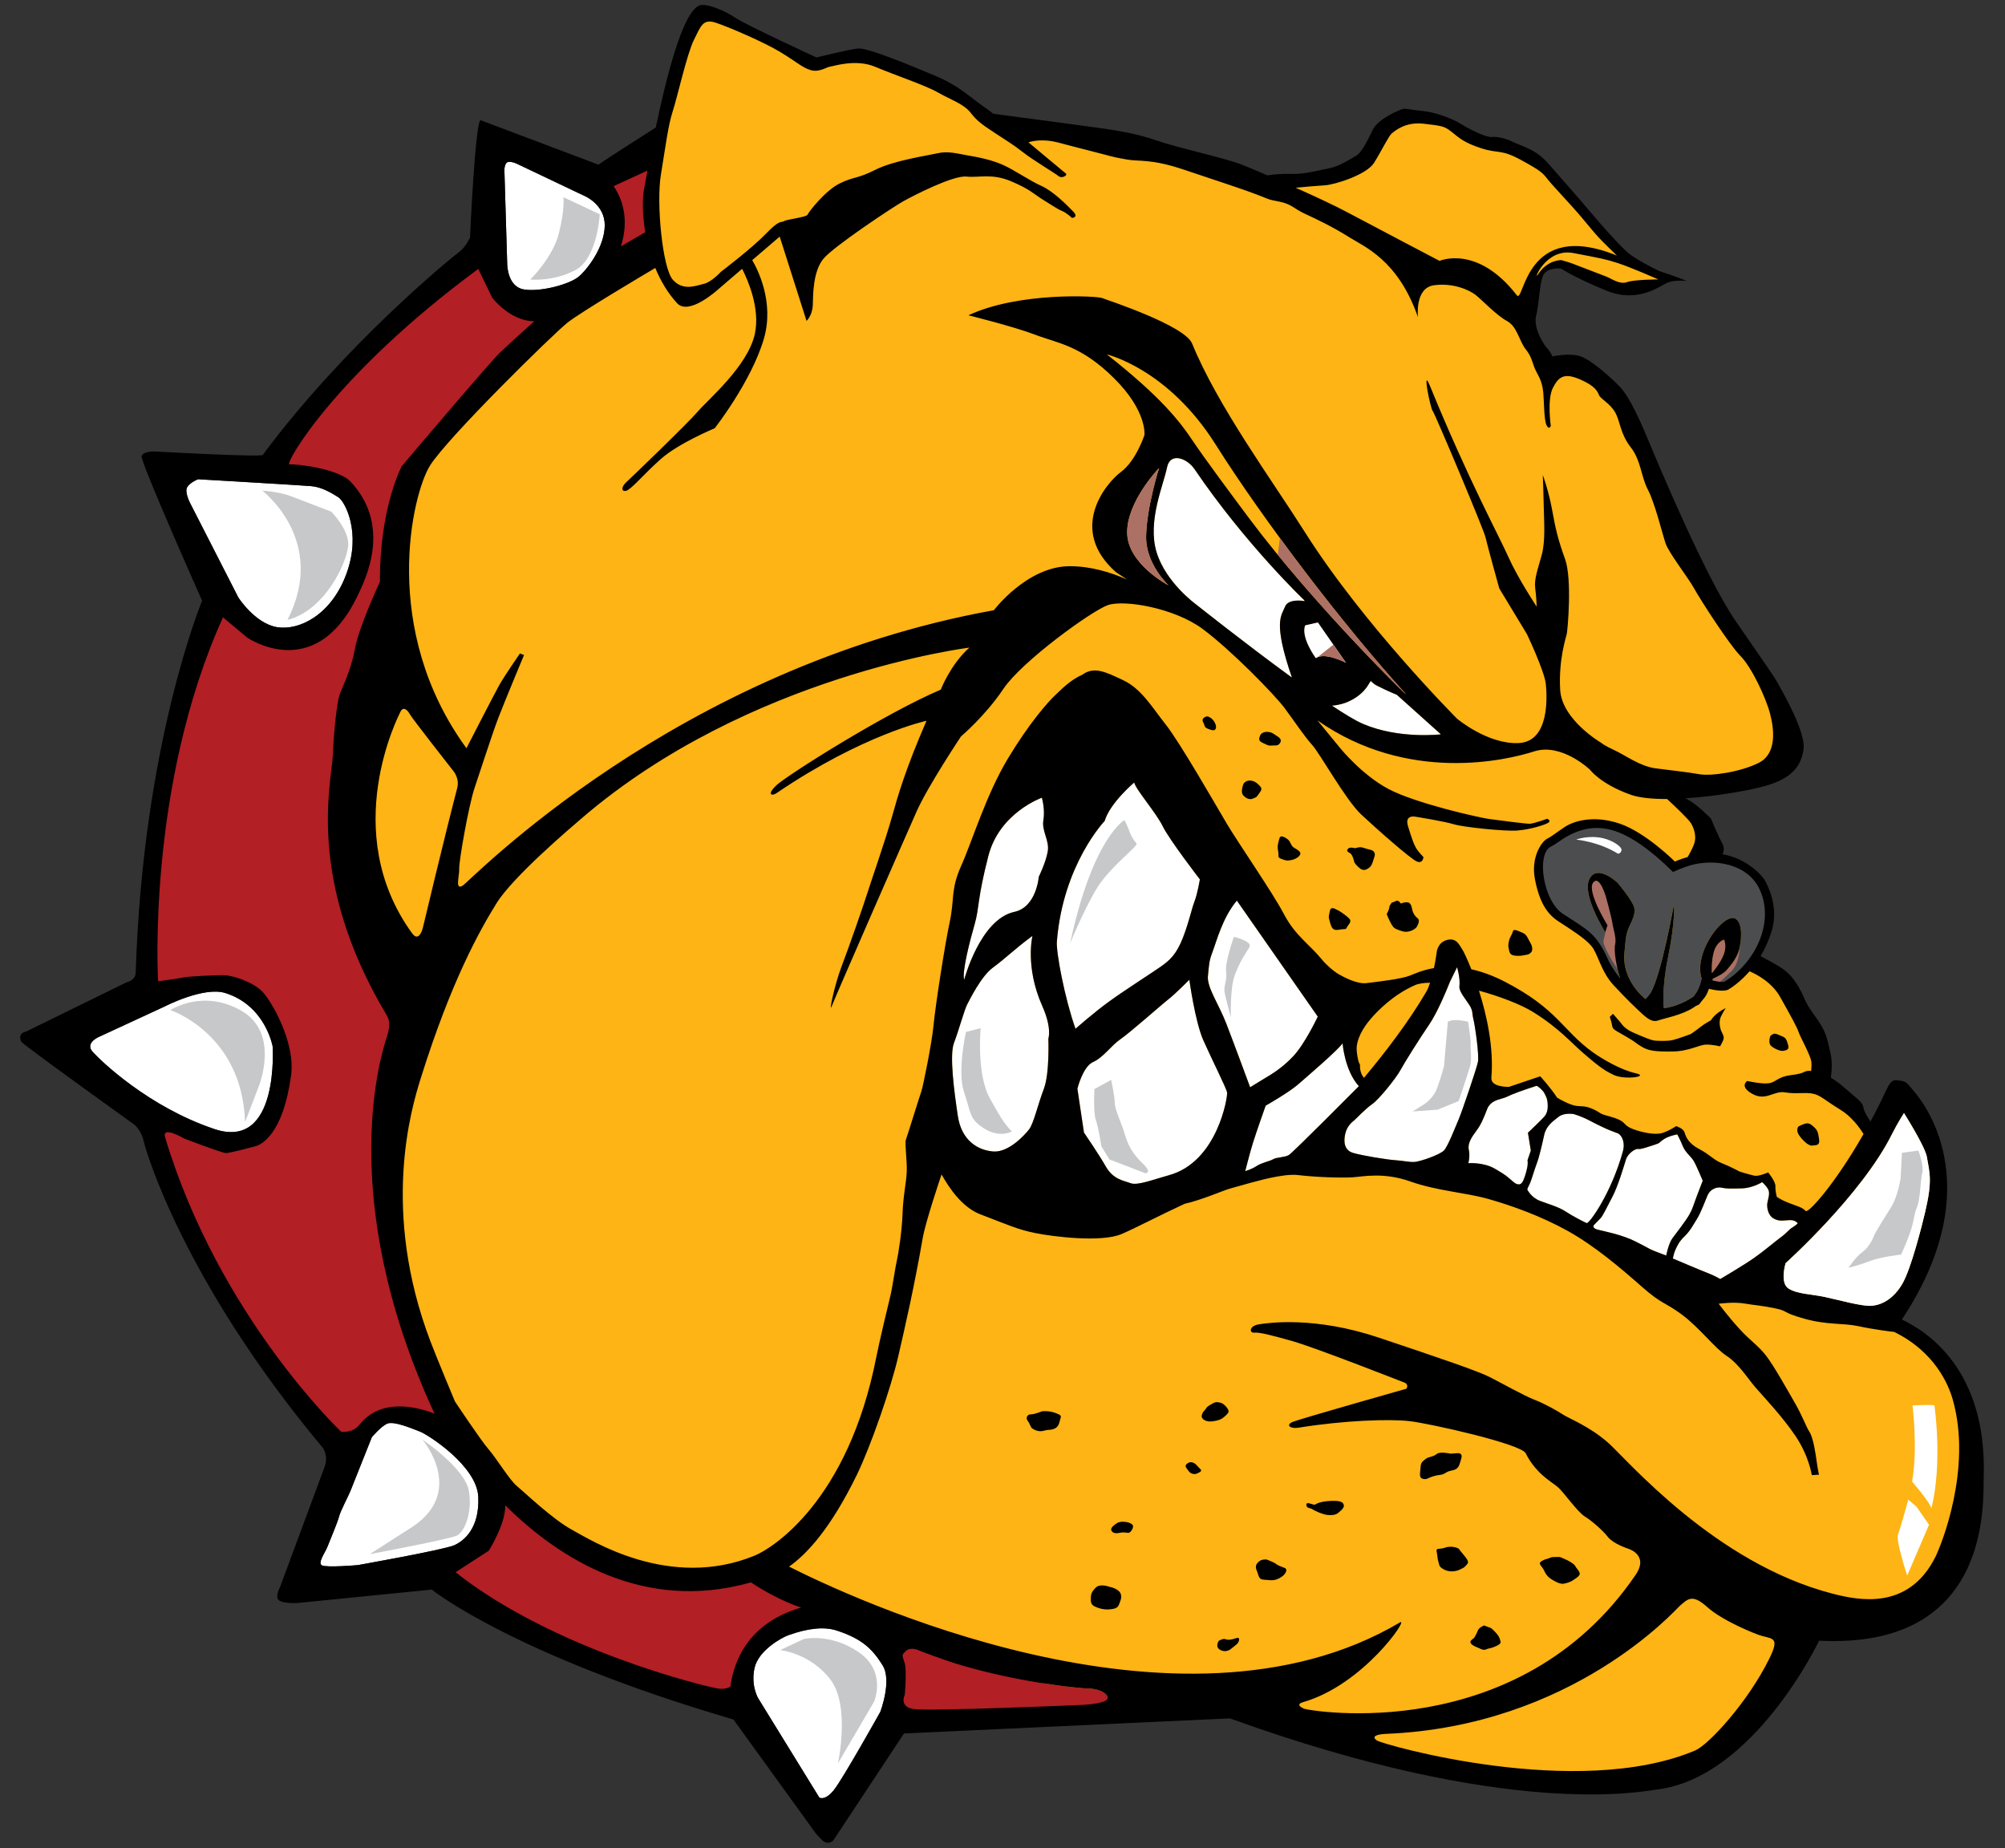 <?xml version="1.0" encoding="utf-8"?>
<!-- Generator: Adobe Illustrator 14.0.0, SVG Export Plug-In . SVG Version: 6.00 Build 43363)  -->
<!DOCTYPE svg PUBLIC "-//W3C//DTD SVG 1.1//EN" "http://www.w3.org/Graphics/SVG/1.1/DTD/svg11.dtd">
<svg version="1.1" xmlns="http://www.w3.org/2000/svg" xmlns:xlink="http://www.w3.org/1999/xlink" x="0px" y="0px" width="115px"
	 height="106px" viewBox="0 0 115 106" enable-background="new 0 0 115 106" xml:space="preserve">
<rect x="0" y="0" width="115" height="106" fill="#333333" stroke="none"/>
<g id="Background">
</g>
<g id="Guides">
</g>
<g id="Foreground">
	<g>
		<g>
			<path fill="#B21F24" d="M29.017,17.613c0.416,0.327,0.983,0.64,1.629,0.64h0.437c-0.768,0.693-1.56,1.373-2.297,2.099
				c-0.353,0.347-1.752,1.966-3.073,3.509c-1.24,1.449-2.4,2.82-2.531,2.974c-0.909,1.782-1.229,4.615-1.22,6.531
				c0,0.038-0.313,0.703-0.642,1.499c-0.33,0.802-0.684,1.754-0.802,2.403c-0.125,0.68-0.322,1.253-0.503,1.713
				c-0.176,0.444-0.338,0.777-0.4,0.996c-0.12,0.422-0.286,1.771-0.357,3.352c-0.035,0.788-0.425,2.552-0.229,5.086
				c0.336,4.359,1.473,5.71,3.362,9.846c0.177,0.387,0.093,0.842-0.034,1.229c-0.646,1.973-0.887,4.276-0.895,6.332
				c-0.015,3.695,0.709,8.841,3.541,15.024l0.274,0.54c-1.422-0.545-3.33-1.085-4.527,0.428c-0.298,0.377-0.797,0.528-1.257,0.456
				c0,0-1.802-1.7-3.953-4.654c-2.147-2.948-4.682-7.185-6.229-12.334c-0.168-0.559,0.322-0.567,0.683-0.442
				c0.224,0.078,0.439,0.185,0.644,0.303c0.342,0.131,2.158,0.821,2.331,0.818c0.371-0.005,1.229-0.278,1.628-0.382
				c0.255-0.066,1.482-0.577,1.934-3.94c0.242-1.806-1.08-4.104-1.602-4.649c-0.504-0.526-1.579-0.857-1.988-0.888
				c-0.427-0.032-2.23,0.073-2.403,0.122c-0.499,0.142-1.107,0.175-1.625,0.242c0,0-0.181-2.981,0.202-7
				c0.468-4.926,1.563-9.799,3.615-14.329l1.55,1.295c0.592,0.397,1.446,0.659,2.148,0.682c2.326,0.077,3.648-2.106,4.367-4.012
				c0.707-1.871,0.667-3.782-0.807-5.359c-0.644-0.689-3.047-0.985-3.359-0.938c-0.594,0.091,0.197-1.093,0.218-1.125
				c2.353-3.819,7.226-7.987,10.648-10.51l0.878,1.813C28.559,17.216,28.782,17.428,29.017,17.613z"/>
			<path fill="#B21F24" d="M52.676,94.458l0.081,0.033c0,0,1.352,0.537,2.507,0.874c3.362,0.979,6.622,1.295,7.227,1.31
				c0.332,0.008,1.316,0.234,1.194,0.769c-0.1,0.44-1.253,0.486-1.549,0.501c0,0-2.228,0.095-4.559,0.172
				c-2.315,0.077-4.778,0.138-5.22,0.062c-0.587-0.1-0.85-0.514-0.628-1.024c0.036-0.415,0.1-1.393-0.006-1.743l-0.083-0.263
				c-0.148-0.483,0.368-0.817,0.821-0.746C52.546,94.417,52.622,94.439,52.676,94.458z"/>
			<path fill="#B21F24" d="M41.148,97.004c-4.618-0.741-12.263-4.439-15.307-6.849l2.069-1.342c0.594-0.97,0.922-1.743,0.884-2.902
				c3.829,3.794,8.452,6.268,14.127,4.704l0.183-0.046c1.092,0.725,2.19,1.256,3.445,1.624c-2.551,0.748-4.141,1.968-4.501,4.635
				C41.752,97.009,41.501,97.06,41.148,97.004z"/>
			<path fill="#B21F24" d="M34.947,10.604l2.409-1.107l-0.262,1.469c-0.127,0.728-0.014,1.751,0.102,2.439l-1.872,1.089
				C35.786,13.028,35.881,11.987,34.947,10.604z"/>
			<path fill="#FDB414" d="M64.333,97.554l-0.808-0.163c0.035-0.247-0.467-0.536-1.038-0.549c-0.311-0.007-1.291-0.091-2.617-0.297
				c-3.692-0.94-8.32-2.362-13.853-4.509c-0.287-0.111-0.6-0.202-1.043-0.399c-0.657-0.292-1.272-0.671-1.87-1.068l-0.183,0.046
				c-10.697,2.947-17.553-8.974-17.915-9.764c-2.834-6.185-3.559-11.333-3.544-15.03c0.008-2.056,0.249-4.359,0.895-6.332
				c0.127-0.388,0.21-0.842,0.034-1.229c-1.889-4.136-3.025-5.487-3.362-9.846c-0.196-2.534,0.194-4.299,0.229-5.086
				c0.071-1.582,0.237-2.93,0.357-3.352c0.062-0.218,0.224-0.552,0.4-0.996c0.182-0.459,0.379-1.033,0.503-1.713
				c0.119-0.648,0.473-1.601,0.802-2.403c0.328-0.796,0.642-1.46,0.642-1.499c-0.009-1.916,0.311-4.749,1.22-6.531
				c0.13-0.154,1.291-1.525,2.531-2.974c1.32-1.543,2.72-3.162,3.073-3.509c0.698-0.687,6.111-5.518,6.408-5.782l2.001-1.165
				c-0.115-0.688-0.229-1.711-0.102-2.44C38.77,1.35,39.87,0.657,40.146,0.483c0.333-0.209,1.638,0.477,1.925,0.672
				c0.315,0.214,1.498,0.792,2.581,1.308c1.092,0.52,2.162,1.013,2.162,1.013s1.868-0.47,2.419-0.524
				c0.229-0.022,0.927,0.196,1.802,0.526c1.314,0.496,3.007,1.106,4.15,1.928c0.578,0.416,1.159,0.844,1.72,1.282
				c1.904,0.251,4.053,0.522,5.963,0.797c1.151,0.166,2.292,0.343,3.395,0.727c1.26,0.439,3.86,0.99,4.833,1.364
				c0.528,0.203,1.061,0.434,1.579,0.656c0.437-0.064,0.877-0.104,1.319-0.088c0.871,0.032,2.452-0.278,3.229-0.692
				c1.026-0.547,1.126-0.807,1.661-1.927c0.279-0.585,1.468-1.071,1.629-1.113c0.068-0.018,0.247,0.016,0.314,0.026
				c1.028,0.159,1.959,0.241,2.885,0.82c0.58,0.362,1.549,0.821,1.888,0.766c0.457-0.075,1.735,0.511,2.142,0.722
				c0.438,0.227,0.767,0.548,0.973,0.787l1.786,2.041c0,0,0.544,0.656,1.179,1.379c1.336,1.521,1.627,1.867,3.424,2.75
				c0.264,0.086,0.527,0.173,0.789,0.266c-0.199,0.035-0.318,0.082-0.492,0.177l-0.271,0.149c-0.951,0.512-1.868,0.653-2.923,0.223
				c-1.832-0.748-2.599-1.271-2.599-1.271c-0.483-0.066-1.131,0.044-1.3,0.592c-0.224,0.722-0.18,1.504-0.367,2.236
				c-0.199,0.781,0.497,1.847,0.679,2.016c0.062,0.058,0.129,0.157,0.184,0.254c0.052,0.092,0.142,0.292,0.142,0.292
				c0.482-0.108,1.22-0.208,1.687-0.029c0.584,0.224,1.627,1.143,2.171,1.71c0.516,0.538,1.152,1.957,1.598,3.032
				c0.438,1.055,3.235,7.776,4.995,10.342c1.742,2.539,2.127,3.042,2.444,3.609c0.441,0.789,1.568,2.807,1.436,3.668
				c-0.137,0.891-0.609,1.537-2.112,1.956c-0.895,0.25-2.773,0.583-4.52,0.694l-0.059,0.321l0.129,0.059
				c0.371,0.176,0.96,0.729,1.272,1.039c0.071,0.172,0.424,1.011,0.65,1.422c0.142,0.257,0.017,0.438-0.096,0.662
				c1.076,0.182,2.221,0.735,2.691,1.763c0.679,1.483,0.307,2.688-0.491,4.018c1.637,0.849,1.861,0.916,2.66,2.573
				c0.111,0.231,0.264,0.498,0.593,0.941c0.741,1.001,1.014,2.251,0.829,3.479c0.616,0.357,1.207,0.861,1.712,1.358
				c0.132,0.13,0.159,0.193,0.191,0.355c0.059,0.304,0.394,0.772,0.573,1.04c0.367-0.68,0.72-1.365,1.046-2.065
				c0.075-0.162,0.197-0.483,0.435-0.464c0.521,0.041,0.549,0.191,0.866,0.573c0.285,0.334,0.532,0.698,0.75,1.081
				c2.246,3.957,0.819,8.377-1.562,11.974c3.482,1.64,4.884,4.926,4.775,8.878c-0.01,0.387,0.014,1.199-0.099,2.191
				c-0.583,5.14-3.879,7.377-9.279,7.107c0,0-0.279,0.587-0.712,1.328c-1.773,3.032-4.812,6.767-8.513,7.214
				c-0.425,0.052-2.533,0.476-6.525,0.168c-5.979-0.461-12.366-2.247-17.907-4.25C70.575,98.382,68.443,98.357,64.333,97.554z"/>
			<path fill="#4C4D4F" d="M96.233,49.708c0.2-0.083,0.452-0.179,0.655-0.237c1.469-0.418,3.469-0.105,4.195,1.48
				c0.953,2.082-0.38,4.47-2.127,5.514c-0.219,0.049-0.534-0.008-0.812-0.077l0.102-0.266c0,0,0.585-0.244,0.795-0.499
				s0.515-0.584,0.674-1.059c0.16-0.475,0.291-1.631-0.193-1.884s-1.59,0.955-1.914,2.192c-0.239,0.914,0.05,1.382,0.05,1.382
				s-0.232,0.604-0.419,0.8s-1.102,0.717-1.81,0.757c0,0-0.136-1.081,0.235-2.881c0.439-2.132,0.341-3.042,0.341-3.042
				s-0.731,4.104-1.343,5.07c-0.114,0.18-0.286,0.337-0.286,0.337s-1.383-1.055-1.2-2.695c0.055-0.493,0.053-0.896,0.203-1.285
				c0.149-0.389,0.46-0.851,0.354-1.271c-0.106-0.42-0.953-1.416-0.953-1.416s-1.158-1.115-1.615-0.217
				c-0.456,0.897,0.907,3.051,0.907,3.051l0.13-0.397c0,0-1.201-1.936-0.828-2.44s0.748,0.846,0.748,0.846s0.318,1.15,0.357,1.455
				c0.039,0.306,0.245,0.876,0.164,1.203c-0.081,0.326,0.026,1.038,0.178,1.632c0.063,0.248,0.17,0.563,0.308,0.876
				c-0.476-0.565-0.878-1.147-1.042-1.519c-0.672-1.526-1.27-1.742-2.537-2.571c-1.164-0.762-1.708-3.622-0.68-4.139
				c0.162-0.082,0.307-0.179,0.465-0.29c2.636-1.852,4.829-0.096,6.656,1.692L96.233,49.708z"/>
			<path fill-rule="evenodd" clip-rule="evenodd" fill="#AC7064" d="M91.566,50.363c0,0-0.163-0.041-0.26,0.213
				c-0.097,0.253-0.121,0.49-0.046,0.876s0.877,1.789,0.877,1.789s-0.136,0.529-0.171,0.738c-0.036,0.209,0.504,1.226,0.95,1.772
				c0.106,0.13-0.023-0.813-0.023-0.813l0.055-0.783l0.083-0.683l-0.332-1.289l-0.269-0.93l-0.364-0.564L91.566,50.363z"/>
			<path fill-rule="evenodd" clip-rule="evenodd" fill="#AC7064" d="M99.716,54.564c0.026-0.076,0.051-0.17,0.073-0.275
				c-0.006,0.174-0.056,1.018-0.487,1.412c-0.271,0.248-0.44,0.451-0.662,0.608l-0.116-0.015c-0.068-0.009-0.188-0.036-0.317-0.067
				l0.04-0.104c0,0,0.585-0.244,0.795-0.499S99.557,55.039,99.716,54.564z"/>
			
				<path fill-rule="evenodd" clip-rule="evenodd" fill="none" stroke="#231F20" stroke-width="0.344" stroke-miterlimit="3.864" d="
				M78.607,39.133"/>
			<path fill-rule="evenodd" clip-rule="evenodd" fill="#FFFFFF" d="M77.205,38.014c0,0-1.226-0.649-1.731-0.263
				c0,0-0.884-1.188-0.615-1.889l0.734-0.166L77.205,38.014z M78.183,41.518c-0.414-0.177-1.043-0.556-1.787-1.049
				c0.931-0.064,1.847-0.622,2.187-1.39l-0.258-0.318c0.267,0.281,0.484,0.479,0.618,0.546c0.749,0.377,1.177,0.542,1.177,0.542
				l2.526,2.266C82.646,42.114,80.256,42.403,78.183,41.518z M74.791,34.407l0.05,0.066c-0.114-0.02-0.956-0.151-1.137,0.321
				c-0.193,0.502-0.716,0.834,0.396,4.064c-2.662-1.939-5.488-4.187-5.488-4.187s-1.753-1.254-2.281-3.021s0.411-3.864,0.599-4.819
				c0.188-0.956,1.178-0.523,1.581,0.071C71.423,31.192,74.791,34.407,74.791,34.407z"/>
			<path fill-rule="evenodd" clip-rule="evenodd" fill="#FFFFFF" d="M77.205,38.014c0,0-1.226-0.649-1.731-0.263
				c0,0-0.884-1.188-0.615-1.889l0.734-0.166L77.205,38.014z"/>
			<path fill-rule="evenodd" clip-rule="evenodd" fill="#FFFFFF" d="M55.302,56.193c0,0,0.907-3.472,2.882-3.898
				c1.267-0.273,1.397-2.01,1.397-2.01s0.407-0.827,0.514-1.456c0.108-0.629-0.357-1.165-0.25-1.794s-0.088-1.285-0.088-1.285
				s-2.428,0.855-3.067,3.335c-0.64,2.48-0.516,2.974-0.782,3.9C55.642,53.91,55.164,55.738,55.302,56.193z"/>
			<path fill-rule="evenodd" clip-rule="evenodd" fill="#FFFFFF" d="M61.687,59.001c0,0,1.018-0.905,1.946-1.577
				c0.928-0.671,2.463-1.646,2.955-1.994c0.491-0.348,0.889-0.687,1.263-1.66s0.481-1.603,0.661-2.07
				c0.179-0.467,0.308-1.267,0.308-1.267s-1.76-2.284-2.134-3.053c-0.375-0.77-1.556-2.117-1.631-2.503c0,0-1.386,1.166-1.697,2.208
				c0,0-2.382,2.481-2.739,6.902C60.567,54.606,61.065,57.243,61.687,59.001z"/>
			<path fill-rule="evenodd" clip-rule="evenodd" fill="#FFFFFF" d="M70.942,51.651l4.641,6.651c0,0-0.729,1.552-1.409,2.274
				c-0.679,0.722-1.302,1.064-1.709,1.31c-0.407,0.246-0.761,0.467-0.761,0.467s-0.942-2.551-1.368-3.653
				c-0.426-1.102-1.122-2.083-1.053-2.728s0.05-0.83,0.274-1.414C69.782,53.976,70.119,52.631,70.942,51.651z"/>
			<path fill-rule="evenodd" clip-rule="evenodd" fill="#FFFFFF" d="M68.217,56.19c0,0,0.328,2.405,0.808,3.482
				c0.48,1.078,1.317,2.74,1.359,2.979c0.042,0.24-0.549,3.99-3.342,4.75c-0.856,0.232-1.796,0.606-2.186,0.457
				s-0.995-0.203-1.423-0.948c-0.429-0.746-1.259-1.958-1.259-1.958l-0.376-2.513c0,0,0.308-1.267,0.9-1.531
				c0.593-0.264,1.033-0.944,1.578-1.316s2.442-2.056,2.757-2.293S68.217,56.19,68.217,56.19z"/>
			<path fill-rule="evenodd" clip-rule="evenodd" fill="#FFFFFF" d="M59.218,53.674c0,0-0.437,1.776,0.56,4.013
				c0.576,1.293,0.352,1.877,0.352,1.877s0.082,1.998-0.262,2.894c-0.344,0.896-0.577,1.968-0.843,2.312
				c-0.267,0.345-1.182,1.333-2.051,1.268s-1.821-0.61-2.035-2.032c-0.213-1.422-0.49-3.495-0.221-4.196s0.601-1.914,0.759-2.21
				c0.159-0.297,0.798-1.615,1.481-2.113S58.221,54.409,59.218,53.674z"/>
			<path fill-rule="evenodd" clip-rule="evenodd" fill="#C7C8CA" d="M61.378,54.101c0.209-0.545,1.103-2.525,1.627-3.307
				c0.801-1.197,2.308-2.287,2.182-2.424s-0.3-0.383-0.405-0.692c-0.105-0.308-0.288-0.646-0.288-0.646S62.68,48.033,61.378,54.101z
				"/>
			<path fill-rule="evenodd" clip-rule="evenodd" fill="#C7C8CA" d="M70.77,53.73c0,0-0.514,1.456-0.445,1.974
				s-0.143,0.839-0.092,1.171c0.051,0.333,0.37,1.482,0.37,1.482s-0.07-1.68,0.229-2.459s0.595-1.201,0.823-1.561
				C71.881,53.978,70.77,53.73,70.77,53.73z"/>
			<path fill-rule="evenodd" clip-rule="evenodd" fill="#C7C8CA" d="M63.734,61.932l-0.961,0.525c0,0-0.074,1.356,0.079,1.773
				c0.153,0.416,0.315,1.506,0.315,1.506l0.468,0.76l2.064,0.792c0,0,0.41-0.021-0.147-0.548c-0.557-0.527-0.851-1.042-1.022-1.644
				c-0.171-0.602-0.594-1.479-0.591-1.835S63.734,61.932,63.734,61.932z"/>
			<path fill-rule="evenodd" clip-rule="evenodd" fill="#C7C8CA" d="M56.17,64.524c-0.561-0.452-0.483-0.722-0.879-1.901
				s0.115-3.441,0.115-3.441l0.841-0.213c0,0-0.251,2.668,0.545,4.052c0.429,0.745,0.755,1.407,1.25,1.865
				C58.042,64.885,57.228,65.377,56.17,64.524z"/>
			<path fill-rule="evenodd" clip-rule="evenodd" fill="#FFFFFF" d="M77.006,59.833c0,0,0.115,1.563,0.933,2.458
				c0,0-3.789,3.818-4.02,3.953s-0.719,0.126-0.895,0.237c-0.177,0.111-0.656,0.195-0.955,0.393
				c-0.299,0.198-0.647,0.288-0.647,0.288s0.257-1.019,0.442-1.618c0.185-0.599,0.729-2.133,0.729-2.133s1.314-0.747,1.85-1.211
				C74.98,61.735,76.779,60.192,77.006,59.833z"/>
			
				<path fill-rule="evenodd" clip-rule="evenodd" fill="none" stroke="#231F20" stroke-width="0.344" stroke-miterlimit="3.864" d="
				M73.802,66.958"/>
			<path fill-rule="evenodd" clip-rule="evenodd" fill="#AC7064" d="M98.882,53.887c0,0-0.401,0.114-0.572,0.674
				c-0.17,0.56-0.122,1.249-0.122,1.249s0.473-0.533,0.674-1.059C99.065,54.225,98.882,53.887,98.882,53.887z"/>
			<path fill-rule="evenodd" clip-rule="evenodd" fill="#FFFFFF" d="M93.004,48.771c0.055-0.202-0.516-0.578-1.071-0.702
				c-0.838-0.187-1.529,0.083-1.529,0.083s1.276,0.11,2.394,0.807C92.797,48.959,92.949,48.973,93.004,48.771z"/>
			<path fill-rule="evenodd" clip-rule="evenodd" fill="#FFFFFF" d="M110.777,86.513c0.66-2.651,0.173-5.921,0.173-5.921
				c-0.341-0.042-1.255,0.01-1.255,0.01s0.313,2.443-0.024,4.37C109.671,84.972,110.726,86.181,110.777,86.513z"/>
			<path fill-rule="evenodd" clip-rule="evenodd" fill="#FFFFFF" d="M109.453,86.005c0,0-0.457,1.657-0.591,2.007
				c-0.135,0.35,0.528,2.348,0.528,2.348l1.253-2.915l-0.719-1.036L109.453,86.005z"/>
			<path fill-rule="evenodd" clip-rule="evenodd" fill="none" d="M110.329,69.406"/>
			<path fill-rule="evenodd" clip-rule="evenodd" fill="none" d="M24.771,91.032l-8.224,0.82c0,0-0.982,0.114-0.456-1.024
				c0.246-0.531,2.58-6.605,2.58-6.605s0.221-0.809-0.055-1.138"/>
			<path fill-rule="evenodd" clip-rule="evenodd" fill="#FFFFFF" d="M28.934,9.878l0.159,5.289c0,0,0.01,1.255,0.927,1.428
				c0.917,0.173,2.653-0.277,3.189-0.742c0.536-0.465,1.463-1.717,1.478-2.918c0.014-1.201-1.139-1.688-1.139-1.688l-3.892-1.851
				c0,0-0.452-0.218-0.605-0.054C28.898,9.507,28.934,9.878,28.934,9.878z"/>
			<path fill-rule="evenodd" clip-rule="evenodd" fill="#C7C8CA" d="M32.316,11.311l2.083,0.978c0,0-0.127,2.542-1.412,3.211
				c-1.285,0.669-2.572,0.532-2.572,0.532s1.284-1.25,1.636-2.634C32.404,12.014,32.316,11.311,32.316,11.311z"/>
			<path fill-rule="evenodd" clip-rule="evenodd" fill="#FFFFFF" d="M17.868,27.882c-0.605-0.054-6.505-0.397-6.505-0.397
				s-0.416,0.153-0.614,0.435c-0.197,0.281,0.168,0.958,0.168,0.958l2.756,5.392c0,0,0.951,1.482,2.208,1.697
				c1.258,0.215,3.12-0.679,3.993-3.069s-0.104-4.151-0.464-4.378C19.051,28.292,18.473,27.936,17.868,27.882z"/>
			<path fill-rule="evenodd" clip-rule="evenodd" fill="#C7C8CA" d="M16.488,35.552c2.23-0.574,3.461-3.43,3.488-4.313
				c0.026-0.884-0.972-1.893-0.972-1.893s-1.675-0.643-2.337-0.897c-0.662-0.254-1.624-0.31-1.624-0.31S18.818,30.995,16.488,35.552
				z"/>
			<path fill-rule="evenodd" clip-rule="evenodd" fill="#FFFFFF" d="M5.322,60.332c0.503,0.551,3.212,3.155,6.972,4.419
				c3.759,1.265,3.342-4.749,3.342-4.749s-0.411-2.335-2.715-3.053c-1.237-0.385-3.468,0.769-3.468,0.769l-3.695,1.709
				C5.759,59.427,4.819,59.781,5.322,60.332z"/>
			<path fill-rule="evenodd" clip-rule="evenodd" fill="#C7C8CA" d="M14.833,62.329c0,0,1.259-3.047-0.967-4.348
				S9.774,57.93,9.774,57.93s4.125,1.36,4.281,6.424L14.833,62.329z"/>
			<path fill-rule="evenodd" clip-rule="evenodd" fill="#FFFFFF" d="M21.327,82.427c0,0-1.1,2.75-1.22,3.062
				s-0.581,1.162-0.661,1.489s-0.523,1.363-0.658,1.713c-0.134,0.351-0.583,0.938-0.326,1.082s2.061-0.013,2.061-0.013
				s4.938-0.875,5.531-1.139c0.593-0.264,1.458-1.004,1.379-2.777s-2.877-3.562-3.345-3.742c-0.467-0.179-1.504-0.622-1.881-0.454
				C21.83,81.816,21.327,82.427,21.327,82.427z"/>
			<path fill-rule="evenodd" clip-rule="evenodd" fill="#C7C8CA" d="M21.211,89.13c0,0,4.621-0.863,5.013-1.07
				c0.393-0.207,0.889-1.267,0.669-2.558c-0.22-1.291-2.667-2.945-2.667-2.945s2.497,2.924-0.527,4.98L21.211,89.13z"/>
			<path fill-rule="evenodd" clip-rule="evenodd" fill="#FFFFFF" d="M45.207,93.783c-0.351,0.126-1.715,0.861-1.934,1.894
				c-0.218,1.033,0.226,1.74,0.226,1.74l3.496,5.676c0,0,0.321,0.212,0.838-0.438c0.518-0.65,2.657-4.476,2.657-4.476
				s0.688-1.792,0.133-2.674c-0.555-0.883-1.121-1.503-2.631-1.993C47.278,93.28,46.348,93.372,45.207,93.783z"/>
			<path fill-rule="evenodd" clip-rule="evenodd" fill="#C7C8CA" d="M48.06,101.134l2.073-3.538c0,0,0.75-1.723-0.876-2.839
				s-3.148-0.762-3.148-0.762l-1.362,0.639c0,0,1.722,0.17,2.882,1.688C48.789,97.839,48.06,101.134,48.06,101.134z"/>
			<path fill-rule="evenodd" clip-rule="evenodd" fill="#FFFFFF" d="M83.159,56.318c0,0-0.613,1.597-1.179,2.43
				s-1.418,2.181-1.656,2.626s-1.224,1.675-1.619,1.948c-0.395,0.273-0.929,0.85-1.025,0.925c-0.096,0.075-0.41,0.312-0.517,0.763
				c-0.106,0.451-0.076,0.954,0.446,1.109c0.521,0.156,1.931,0.384,2.431,0.419s0.761,0.113,1.078,0.101s1.478-0.416,1.707-0.663
				c0.229-0.247,0.648-1.337,0.839-1.778c0.191-0.44,1.021-2.893,1.104-3.285c0.084-0.393-0.169-2.121-0.259-2.468
				c-0.09-0.348-0.006-0.449-0.228-0.803c-0.222-0.353-0.605-0.78-0.573-1.068c0.055-0.493-0.136-1.103-0.136-1.103L83.159,56.318z"
				/>
			<path fill-rule="evenodd" clip-rule="evenodd" fill="#C7C8CA" d="M84.205,58.597c0,0-0.326-0.081-0.656-0.095
				s-0.506,0.096-0.506,0.096l-0.22,2.552c0,0-0.332,1.213-0.517,1.522c-0.186,0.309-0.461,0.56-0.576,0.627
				s-0.707,0.444-0.707,0.444l1.424-0.101l1.217-0.494c0,0,0.525-1.541,0.65-1.984c0.126-0.443,0.013-1.023,0.037-1.26
				C84.375,59.667,84.205,58.597,84.205,58.597z"/>
			<path fill-rule="evenodd" clip-rule="evenodd" fill="#FFFFFF" d="M101.071,67.797c0,0-0.557,0.345-1.165,0.357
				s-0.86,0.028-1.147-0.038c-0.287-0.066-0.657,0.083-0.804,0.406s-0.381,0.993-0.616,1.372c-0.235,0.379-0.409,0.715-0.726,1.018
				c-0.317,0.302-0.407,0.536-0.508,0.743c-0.102,0.207-0.156,0.521-0.156,0.521s1.633,0.694,2.022,0.843
				c0.389,0.149,0.698,0.335,0.698,0.335s1.33-0.786,1.909-1.189s1.245-0.974,1.586-1.223c0.341-0.249,0.428-0.417,0.632-0.54
				c0.204-0.123,0.314-0.237,0.314-0.237s-0.103-0.196-0.44-0.191c-0.337,0.004-0.599,0.105-0.946-0.095
				c-0.348-0.201-0.385-0.684-0.357-0.875c0.028-0.19,0.17-0.56,0.055-0.783C101.307,67.999,101.071,67.797,101.071,67.797z"/>
			<path fill-rule="evenodd" clip-rule="evenodd" fill="#FFFFFF" d="M87.613,66.54l0.19-0.553l-0.166-1.024
				c0,0,0.772-0.731,0.932-0.916c0.16-0.185,0.223-0.406,0.199-0.75c-0.024-0.344-0.106-0.421-0.178-0.583
				c-0.072-0.162-0.339-0.398-0.456-0.443c0,0-1.072,0.348-1.422,0.504c-0.351,0.156-0.304,0.152-0.605,0.237
				s-0.656,0.195-0.812,0.604c-0.157,0.409-0.329,0.857-0.603,1.221c-0.273,0.364-0.528,0.736-0.445,1.103s-0.028,0.771-0.028,0.771
				s0.855-0.074,1.531,0.32c0.676,0.393,0.68,0.439,0.884,0.607c0.204,0.168,0.278,0.264,0.449,0.285
				c0.171,0.021,0.27-0.12,0.385-0.478C87.582,67.087,87.655,66.78,87.613,66.54z"/>
			<path fill-rule="evenodd" clip-rule="evenodd" fill="#FFFFFF" d="M92.337,64.824c-0.175-0.067-0.725-0.323-1.169-0.561
				c-0.445-0.238-0.908-0.371-0.908-0.371s-0.544-0.097-0.866,0.159s-0.709,0.51-0.826,1.046c-0.117,0.536-0.281,1.255-0.416,1.605
				c-0.134,0.351-0.33,1.035-0.409,1.183c-0.08,0.148-0.147,0.324-0.147,0.324s0.204,0.458,0.73,0.66
				c0.526,0.202,1.054,0.338,1.465,0.607c0.411,0.27,1.082,0.616,1.218,0.669c0.136,0.052,1.417-1.713,2.081-4.139
				c0.094-0.344,0.035-0.791-0.266-0.996L92.337,64.824z"/>
			<path fill-rule="evenodd" clip-rule="evenodd" fill="#FFFFFF" d="M93.26,66.496c-0.1,0.319-0.444,1.505-0.776,2.137
				c-0.332,0.632-0.558,1.104-0.668,1.218l-0.409,0.424c0,0-0.106,0.16,0.24,0.249c0.346,0.088,1.368,0.279,2.136,0.663
				c0.769,0.385,0.832,0.454,1.065,0.543l0.72,0.277c0,0,0.13-0.688,0.362-1.001c0.232-0.313,0.757-0.982,0.965-1.35
				c0.208-0.367,0.229-0.538,0.46-1.141l0.307-0.799c0,0-0.381-0.928-0.536-1.166c-0.154-0.238-0.467-0.47-0.604-0.812
				c-0.136-0.343-0.319-0.681-0.319-0.681s-0.479,0.084-0.778,0.282c-0.299,0.198-0.167,0.204-0.522,0.313s-0.751,0.27-0.942,0.242
				C93.77,65.865,93.36,66.177,93.26,66.496z"/>
			<path d="M87.928,58.037c-0.684-0.424-1.879-0.889-3.1-1.222c0.45,1.415,0.859,3.269,0.712,4.997
				c-0.047,0.555,1.007,0.521,1.007,0.521l1.796-0.606c0,0,0.629,0.688,0.962,1.219c0,0,0.32,0.212,0.788,0.392
				c0.468,0.179,0.659,0.029,1.126,0.209c0.467,0.179,0.477,0.272,0.71,0.362c0.234,0.09,0.653,0.161,0.989,0.335
				c0.335,0.173,0.237,0.314,0.743,0.508c0.506,0.194,1.252,0.347,1.653,0.233c0.401-0.114,0.823-0.399,0.823-0.399
				s0.404,0.11,0.485,0.365c0.081,0.255,0.21,0.617,0.842,0.949c0.632,0.332,0.83,0.631,1.297,0.811s1.021,0.481,1.021,0.481
				s0.599,0.186,0.848,0.236s0.788-0.189,0.788-0.189s0.426,0.521,0.414,0.785c-0.012,0.264,0.078,0.611,0.078,0.611
				s0.204,0.167,0.71,0.362s0.755,0.245,0.944,0.452c0.149,0.163,1.684-1.54,3.323-4.411c-0.24-0.388-0.689-1.002-1.32-1.389
				c-0.977-0.598-1.15-0.844-1.609-0.93c-0.458-0.086-0.952,0.037-1.581-0.071s-1.093,0.519-1.866,0.088
				c-0.773-0.431-0.297-0.739-0.297-0.739s0.498,0.102,0.8,0.128c0.303,0.026,0.527,0.023,0.758-0.111
				c0.23-0.135,0.407-0.246,0.701-0.312c0.293-0.066,0.743-0.073,1.027-0.231c0.081-0.045,0.212-0.066,0.383-0.054
				c0.017-0.159,0.028-0.346,0.012-0.509c-0.036-0.371-0.624-1.401-0.729-1.709c-0.105-0.309-0.423-0.877-1.058-2.015
				c-0.474-0.847-1.345-1.302-1.759-1.479c-0.53,0.609-1.029,0.935-1.199,1.037c-0.289,0.172-0.998,0-1.127-0.033l-0.053,0.123
				c-0.023,0.074-0.058,0.157-0.11,0.246c-0.068,0.112-0.135,0.202-0.223,0.295l-0.183,0.236l-0.193,0.089l-0.118,0.082
				c-0.66,0.439-1.765,0.641-2.027,0.741c-0.262,0.101-0.515,0.003-0.927-0.378c-0.412-0.382-0.887-0.832-1.63-1.631
				c-0.743-0.799-0.896-1.796-1.279-2.256c-0.382-0.459-1.25-0.994-1.91-1.426s-1.085-1.131-1.331-2.41
				c-0.247-1.279,0.407-2.167,0.684-2.307c0.277-0.139,0.511-0.34,1.021-0.681c0.51-0.34,1.656-0.705,3.158-0.195
				c1.502,0.51,3.164,2.175,3.164,2.175s0.292-0.134,0.732-0.259c0.108-0.183,0.299-0.524,0.384-0.787
				c0.123-0.377,0.004-0.825-0.187-1.144c-0.148-0.249-1.007-1.056-1.377-1.398c-0.84,0.003-1.588-0.066-2.101-0.25
				c-1.729-0.619-2.313-1.424-2.313-1.424s-1.633-1.565-3.214-1.055c-1.568,0.506-7.239,1.854-12.424-1.778l1.289,1.57
				c0,0,1.238,1.548,2.799,2.371c1.561,0.822,5.182,1.632,5.733,1.709c0.551,0.078,2.126,0.28,2.351,0.277
				c0.225-0.003,1.003-0.285,1.003-0.285s0.272,0.104,0.042,0.239c-0.23,0.135-1.087,0.387-1.776,0.436s-3.055-0.189-3.615-0.36
				s-2.16-0.427-2.16-0.427s-0.692-0.176-0.473,0.534s0.324,1.018,0.459,1.249s0.426,0.521,0.426,0.521s-0.018,0.395-0.369,0.261
				c-0.35-0.135-2.319-1.874-3.206-2.706s-2.365-3.5-2.806-3.981c-0.44-0.482-1.034-1.38-1.594-2.131
				c-0.561-0.751-3.061-3.319-4.696-4.528c-1.636-1.209-4.494-1.68-5.419-1.365c-0.925,0.315-4.951,3.238-5.999,4.802
				s-2.433,2.73-2.433,2.73s-1.897,2.846-2.543,4.296s-4.632,10.554-4.856,11.138c-0.224,0.584,0.131-1.156,0.564-2.285
				s1.252-3.496,1.453-4.134c0.2-0.638,1.064-3.121,1.425-4.413c0.362-1.291,0.768-2.699,1.976-5.497c0,0-3.653,0.787-8.61,4.156
				c-0.249,0.169-0.572,0.093-0.007-0.449c0.566-0.542,6.179-4.107,9.437-5.493c0,0,0.553-1.441,1.64-2.409
				c0,0-12.614,1.548-22.198,9.754c-0.683,0.584-3.981,3.387-4.921,4.903s-2.603,4.452-4.36,10.078
				c-0.535,1.712-2.28,7.569,0.567,15.052c0.35,0.92,1.404,3.443,1.404,3.443s1.472,2.218,1.937,2.754
				c0.465,0.536,1.202,1.757,1.61,2.092s2.041,1.9,3.149,2.505c1.108,0.604,5.627,3.5,10.51,1.487
				c0.981-0.404,5.341-3.088,6.968-11.4c0.154-0.788,0.708-3.124,0.803-3.49c0.096-0.365,0.287-1.677,0.367-2.004
				c0.081-0.326,0.301-1.716,0.333-2.731s0.208-1.707,0.238-2.366c0.029-0.659-0.124-1.656-0.049-1.851s0.816-2.591,0.891-2.786
				s0.597-2.72,0.698-3.798s0.641-4.58,0.925-5.901s0.043-1.86,0.66-3.232s1.423-4.056,2.665-6.126s2.34-3.302,2.753-3.68
				c0.255-0.233,0.805-0.833,1.513-1.141c0.691-0.504,1.344-0.169,2.341,0.297c1.061,0.497,1.648,1.527,2.46,2.553
				c0.812,1.027,2.845,4.578,3.496,5.676c0.65,1.099,2.635,3.96,3.28,5.191c0.645,1.23,1.441,1.715,2.143,2.565
				c0.324,0.393,0.665,0.668,0.938,0.851c0.355,0.208,1.127,0.612,1.654,0.546c0.704-0.087,1.965-0.229,2.489-0.43
				c0.221-0.084,0.689-0.314,1.384-0.433c0.103-0.491,0.155-0.897,0.155-0.897s0.039-0.566,0.586-0.713
				c0.548-0.147,0.701,0.269,0.899,0.569c0.06,0.09,0.26,0.497,0.503,1.11c0.579,0.127,1.221,0.352,1.924,0.715
				c3.02,1.562,3.308,2.789,5.022,4.028c0.583,0.422,1.657,1.038,2.48,1.22s-0.599,0.396-1.246,0.103
				c-0.647-0.293-1.079-0.682-1.753-1.254S89.444,58.977,87.928,58.037z M83.71,56.551c0.047-0.489-0.138-1.08-0.138-1.08
				l-0.414,0.847l-0.051,0.129c-0.158,0.396-0.659,1.61-1.128,2.301c-0.565,0.833-1.418,2.181-1.656,2.626s-1.224,1.675-1.619,1.948
				c-0.395,0.273-0.929,0.85-1.025,0.925c-0.096,0.075-0.41,0.312-0.517,0.763c-0.106,0.451-0.076,0.954,0.446,1.109
				c0.521,0.156,1.931,0.384,2.431,0.419s0.761,0.113,1.078,0.101s1.478-0.416,1.707-0.663c0.229-0.247,0.648-1.337,0.839-1.778
				c0.191-0.44,1.021-2.893,1.104-3.285c0.084-0.393-0.169-2.121-0.259-2.468c-0.09-0.348-0.006-0.449-0.228-0.803
				c-0.222-0.353-0.605-0.78-0.573-1.068L83.71,56.551z M82.027,56.361c-0.362,0.002-0.666,0.047-0.884,0.144
				c-1.24,0.552-2.125,1.463-2.529,1.933c-0.404,0.471-0.859,1.19-0.796,1.84c0.063,0.65,0.189,0.788,0.189,0.788
				s-0.046,0.456,0.227,0.747c1.268-1.514,2.578-3.238,3.565-4.922C81.884,56.747,81.96,56.562,82.027,56.361z M73.671,67.411
				l-0.438,0.067c-0.994,0.179-2.132,0.544-2.688,0.688c-0.329,0.085-1.603,0.649-2.596,0.872c-1.368,0.629-2.892,1.431-3.634,1.741
				c-1.171,0.489-3.941,0.141-4.936-0.062c-0.994-0.203-1.486-0.437-3.16-1.079c-1.012-0.389-1.77-1.479-2.212-2.281l-0.071,0.198
				c0,0-0.85,2.515-1.013,3.454c-0.48,2.765-1.006,5.065-1.415,6.83s-1.569,5.125-2.376,6.773c-1.464,2.99-2.796,4.47-3.871,5.234
				c3.193,1.622,22.307,10.728,35.039,3.2c0.548-0.324-2.088,3.577-5.553,4.571c-0.395,0.113-0.197,0.282,0.075,0.386
				c0.273,0.104,12.248,2.199,18.989-7.68c0.798-1.17-0.447-1.512-0.447-1.512s-0.833-0.275-1.133-0.658
				c-0.3-0.383-0.935-0.94-1.333-1.182s-1.181-1.347-1.51-1.652s-1.273-0.757-1.879-1.973c-0.268-0.538-5.509-1.712-6.665-1.843
				c-1.156-0.131-3.734-0.048-6.355,0.375c-0.498,0.081-0.746-0.152-0.369-0.32c0.377-0.168,6.543-1.912,6.543-1.912
				s0.183-0.243-0.129-0.362s-5.087-1.997-6.417-2.374s-1.905-0.508-2.184-0.481c-0.278,0.027-0.3-0.383,0.272-0.477
				c0.572-0.093,3.216-0.463,6.859,0.756c3.643,1.22,5.698,1.919,6.408,2.281c0.71,0.362,1.959,1.065,2.543,1.289
				c0.584,0.224,1.318,0.64,1.639,0.853c0.321,0.212,1.528,0.676,2.595,1.622c1.067,0.945,6.108,6.902,12.857,8.644
				c1.459,0.376,4.353,1,5.905-2.112c0.325-0.652,2.114-5.042,0.998-9c-0.25-0.886-1.041-2.762-3.371-3.901
				c-0.007,0.013-1.241-0.148-2.065-0.33c-0.824-0.182-1.767-0.053-3.097-0.429s-0.866-0.422-1.651-0.589
				c-0.785-0.167-1.141-0.17-1.77-0.278c-0.629-0.107-1.479,0.013-1.479,0.013s0.561,0.751,1.19,1.44s1.067,0.946,1.517,1.521
				c0.449,0.575,1.244,1.997,1.673,2.742s0.615,1.308,0.837,1.662c0.222,0.353,0.351,1.296,0.411,1.722s0.126,0.719,0.126,0.719
				l-0.411,0.021c0,0-0.162-1.09-0.93-2.234s-1.916-2.344-2.317-2.811c-0.402-0.467-0.957-1.35-1.637-1.79
				c-0.68-0.44-1.564-1.628-2.574-2.374c-1.01-0.745-1.123-0.565-2.292-1.595c-1.168-1.029-2.682-2.325-4.228-3.187
				c-1.546-0.862-3.235-1.465-4.565-1.842c-1.33-0.376-2.95-0.462-4.484-1.006c-1.534-0.544-2.708-0.279-3.303-0.24
				c-0.596,0.04-2.1-0.001-3.124-0.126C74.24,67.363,73.968,67.375,73.671,67.411z M37.585,15.368
				c-0.559,0.331-4.265,2.524-5.037,3.137c-0.835,0.662-6.857,6.572-7.88,8.19c-1.023,1.618-2.89,9.391,2.086,16.216
				c0,0,1.591-3.098,1.878-3.613c0.287-0.515,1.19-1.822,1.19-1.822l0.234,0.09c0,0-1.109,2.657-1.468,3.592
				s-1.034,3.043-1.369,4.032c-0.334,0.988-0.901,4.211-0.88,4.622c0.021,0.41-0.269,1.282,0.208,0.973
				c0.476-0.309,12.166-12.488,30.457-15.788c0,0,1.909-2.529,4.365-2.525c1.213,0.002,2.356,0.359,3.271,0.763l-0.633-0.42
				c-2.769-2.448-0.59-5.097,0.284-5.745s1.35-2.118,1.35-2.118s0.167-1.366-1.742-3.26c-1.909-1.895-3.251-2.008-4.497-2.486
				c-1.247-0.479-3.858-1.124-3.858-1.124c2.886-1.35,7.352-1.11,7.664-0.991s4.741,1.572,5.165,2.608
				c1.476,3.605,4.581,7.829,6.45,10.787c3.391,5.368,8.749,10.731,8.749,10.731s1.756,1.479,3.529,1.399
				c1.772-0.079,1.636-2.634,1.564-3.376s-1.086-2.874-1.086-2.874l-1.586-2.62c0,0-0.693-2.5-0.792-2.941
				c-0.099-0.44-2.904-7.102-3.029-7.24c-0.126-0.138-0.625-2.582-0.16-1.446c2.214,5.408,3.947,8.575,4.499,9.814
				c0.552,1.24,1.628,2.859,1.628,2.859s-0.016-0.542-0.085-1.06c-0.069-0.518,0.155-1.102,0.376-1.911
				c0.221-0.809,0.127-1.962,0.118-2.636c-0.009-0.674-0.058-1.944-0.058-1.944s0.33,0.886,0.532,1.991
				c0.201,1.105,0.333,1.692,0.745,2.833c0.411,1.141,0.149,4.034,0.099,4.283c-0.051,0.249-0.476,1.471-0.381,3.205
				c0.094,1.734,2.359,3.05,2.359,3.05s0.165,0.153,0.773,0.431c0.608,0.278,1.438,0.91,2.331,1.029
				c0.893,0.12,1.839,0.215,2.507,0.337c0.668,0.123,2.369-0.118,3.423-0.652c1.054-0.534,0.879-1.941,0.642-2.837
				s-1.044-2.635-1.688-3.284c-0.644-0.649-2.323-3.26-2.665-3.883c-0.342-0.623-1.454-2.033-1.64-2.596
				c-0.187-0.563-0.622-2.338-1.012-3.069c-0.39-0.73-0.387-1.668-0.987-2.435c-0.6-0.766-0.594-1.479-0.888-1.994
				c-0.294-0.515-0.824-0.764-0.92-0.979c-0.096-0.216-0.201-0.524-1.082-0.907s-1.219-0.2-1.566,0.471
				c-0.347,0.671-0.125,2.187-0.125,2.187s-0.104,0.272-0.249-0.051s-0.136-1.393-0.181-1.857c-0.069-0.714-0.3-0.964-0.468-1.341
				s-0.18-0.695-0.543-1.147c-0.363-0.452-0.483-1.302-1.076-1.619c-0.593-0.317-1.451-1.227-1.795-1.494
				c-0.345-0.266-1.25-0.703-2.378-0.556c-1.129,0.148-0.927,1.834-0.927,1.834c-1.146-3.3-3.094-4.047-3.993-4.616
				c-0.898-0.568-1.881-1.035-2.489-1.313c-0.608-0.278-0.767-0.562-1.474-0.7c-0.707-0.137-0.497-0.102-1.315-0.416
				c-0.818-0.313-2.25-0.774-4.149-1.414c-1.899-0.64-2.594-0.459-3.262-0.582c-0.668-0.122-0.629-0.107-1.399-0.313
				c-0.77-0.206-1.345-0.337-2.519-0.654c-0.862-0.232-1.478-0.105-1.743-0.021c1.069,0.888,2.068,1.731,2.14,1.782
				c0.141,0.099-0.212,0.321-0.416,0.153c-0.204-0.168-1.477-0.925-2.025-1.358c-0.548-0.434-0.986-0.691-1.627-1.116
				c-0.642-0.425-1.001-0.652-1.388-1.158S54.487,5.701,53.792,5.3c-0.695-0.401-2.478-0.996-3.592-1.468
				c-1.115-0.473-2.402-0.028-2.588-0.011c-0.186,0.019-0.623,0.342-1.105,0.202s-0.734-0.416-1.711-1.014
				c-0.977-0.598-3.05-1.483-3.766-1.714c-0.716-0.23-0.841,0.213-1.233,1.001c-0.392,0.788-0.953,3.298-1.213,4.092
				c-0.26,0.794-0.406,1.989-0.677,3.627c-0.271,1.638,0.09,5.352,0.681,6.025c0.591,0.673,1.345,0.337,1.785,0.238
				c0.44-0.099,0.982-0.695,0.982-0.695s1.763-1.334,2.58-2.182c0.817-0.848,0.859-0.608,1.036-0.719
				c0.177-0.111,1.291-0.22,1.351-0.375c0.06-0.156,1.026-1.394,1.85-1.792c0.823-0.399,0.988-0.247,2.042-0.78
				s2.995-0.816,3.582-0.949s1.108,0.023,1.737,0.131c0.629,0.107,1.375,0.259,2.022,0.553c0.647,0.293,1.492,0.885,2.178,1.193
				s1.456,1.095,1.81,1.454c0.354,0.359-0.057,0.381-0.057,0.381s-0.33-0.306-0.563-0.395c-0.234-0.09-0.515-0.287-1.093-0.644
				c-0.579-0.356-0.713-0.586-1.828-1.059c-1.114-0.472-1.8-0.199-2.576-0.273c-0.776-0.075-3.06,1.104-3.629,1.422
				s-3.984,2.581-4.571,3.294c-0.586,0.713-0.591,2.007-0.606,2.627s-0.359,0.935-0.359,0.935l-1.54-4.836l-1.576,1.351
				c0.272,0.458,1.292,2.376,0.667,4.511c-0.717,2.451-2.818,5.129-2.818,5.129s-2.072,0.858-3.09,1.763
				c-1.018,0.905-1.703,1.759-1.996,1.825c-0.293,0.066-0.267-0.236,0.008-0.488s3.532-3.381,4.104-4.055
				c0.572-0.674,2.876-2.604,3.277-4.461c0.314-1.458-0.406-3.093-0.73-3.728l-1.375,1.178c0,0-1.675,1.541-2.359,0.792
				C38.286,16.789,37.881,16.088,37.585,15.368z M22.96,40.837c-0.068,0.154-3.56,6.829,0.671,12.681
				c0.432,0.596,0.634-0.356,0.634-0.356s1.259-5.282,1.959-7.963c0.15-0.575-0.229-0.992-0.229-0.992s-2.376-3.026-2.493-3.252
				S23.124,40.471,22.96,40.837z M95.118,16.025c0,0-1.605-0.706-2.321-0.936c-0.716-0.23-0.926-0.266-2.549-0.576
				c-1.624-0.311-2.333,1.69-2.036,1.229c0.553-0.86,1.344-0.824,1.344-0.824s0.443,0.125,0.638,0.2l0.896,0.344l1.051,0.404
				c0.273,0.104,0.758,0.469,1.174,0.316C93.731,16.029,95.118,16.025,95.118,16.025z M63.485,20.326
				c3.125,2.451,4.223,3.9,4.903,4.92c0.68,1.021,2.401,3.333,3.246,4.463c3.837,5.137,9.492,10.635,8.965,10.054
				c-3.549-3.909-8.126-9.911-10.875-14.272C66.975,21.129,63.485,20.326,63.485,20.326z M74.791,34.407
				c0,0-3.368-3.214-6.279-7.504c-0.403-0.594-1.393-1.026-1.581-0.071c-0.188,0.956-1.127,3.053-0.599,4.819
				s2.281,3.021,2.281,3.021s2.826,2.247,5.488,4.187c-1.112-3.23-0.589-3.562-0.396-4.064c0.181-0.472,1.023-0.341,1.137-0.321
				L74.791,34.407z M76.396,40.469c0.743,0.493,1.373,0.872,1.787,1.049c2.073,0.885,4.463,0.596,4.463,0.596l-2.526-2.266
				c0,0-0.428-0.165-1.177-0.542c-0.08-0.04-0.19-0.127-0.323-0.251c-0.037,0.06-0.073,0.118-0.111,0.173
				c-0.212,0.379-0.566,0.698-0.987,0.919c-0.244,0.133-0.477,0.209-0.673,0.252C76.7,40.435,76.548,40.458,76.396,40.469z
				 M77.205,38.014l-1.613-2.317l-0.734,0.166c-0.269,0.701,0.615,1.889,0.615,1.889C75.979,37.365,77.205,38.014,77.205,38.014z
				 M66.481,26.838c0,0-1.856,1.924-1.831,3.721c0.025,1.797,2.374,3.012,2.374,3.012s-1.319-1.221-1.287-2.817
				C65.772,29.064,66.481,26.838,66.481,26.838z M98.882,53.887c0,0-0.401,0.114-0.572,0.674c-0.17,0.56-0.122,1.249-0.122,1.249
				s0.473-0.533,0.674-1.059C99.065,54.225,98.882,53.887,98.882,53.887z M96.007,51.889c0,0,0.098,0.909-0.341,3.042
				c-0.371,1.8-0.235,2.881-0.235,2.881c0.628-0.036,1.418-0.449,1.72-0.679c0.205-0.231,0.357-0.546,0.456-0.997
				c-0.07-0.192-0.167-0.616,0.003-1.264c0.323-1.237,1.43-2.445,1.914-2.192s0.353,1.409,0.193,1.884
				c-0.16,0.475-0.465,0.804-0.674,1.059s-0.795,0.499-0.795,0.499l-0.04,0.104c0.13,0.031,0.249,0.058,0.317,0.067
				c0.107,0.014,0.261,0.038,0.369,0.014c1.739-1.038,2.917-3.366,2.038-5.287c-0.675-1.474-2.562-1.798-3.998-1.389
				c-0.396,0.113-0.978,0.377-0.978,0.377s-0.644-0.645-1.222-1.104c-1.742-1.387-3.333-2.034-5.302-0.65
				c-0.16,0.112-0.312,0.215-0.486,0.303c-0.832,0.419-0.447,3.103,0.696,3.851c1.411,0.923,1.924,1.112,2.598,2.644
				c0.12,0.271,0.375,0.661,0.689,1.07c-0.043-0.129-0.08-0.251-0.108-0.361c-0.151-0.594-0.258-1.306-0.178-1.632
				c0.081-0.327-0.125-0.897-0.164-1.203c-0.039-0.305-0.357-1.455-0.357-1.455s-0.375-1.351-0.748-0.846s0.828,2.44,0.828,2.44
				l-0.13,0.397c0,0-1.363-2.154-0.907-3.051c0.457-0.897,1.615,0.217,1.615,0.217s0.847,0.996,0.953,1.416
				c0.106,0.421-0.205,0.882-0.354,1.271c-0.149,0.39-0.148,0.792-0.203,1.285c-0.184,1.64,1.2,2.695,1.2,2.695
				s0.172-0.158,0.286-0.337C95.275,55.993,96.007,51.889,96.007,51.889z M102.415,72.445c0,0-0.34,1.121,0.16,1.447
				c0.5,0.326,1.306,0.322,2.091,0.49c0.785,0.167,2.154,0.559,2.711,0.504s1.219-0.381,1.733-1.256
				c0.514-0.875,1.153-3.45,1.306-4.101c0.424-1.803,0.271-2.22,0.103-3.178c-0.107-0.611-1.313-2.515-1.313-2.515
				s-0.352,0.538-0.688,1.21C106.776,68.534,102.415,72.445,102.415,72.445z M101.071,67.797c0,0-0.557,0.345-1.165,0.357
				s-0.86,0.028-1.147-0.038c-0.287-0.066-0.657,0.083-0.804,0.406s-0.381,0.993-0.616,1.372c-0.235,0.379-0.409,0.715-0.726,1.018
				c-0.317,0.302-0.407,0.536-0.508,0.743c-0.102,0.207-0.156,0.521-0.156,0.521s1.633,0.694,2.022,0.843
				c0.389,0.149,0.698,0.335,0.698,0.335s1.33-0.786,1.909-1.189s1.245-0.974,1.586-1.223c0.341-0.249,0.428-0.417,0.632-0.54
				c0.204-0.123,0.314-0.237,0.314-0.237s-0.103-0.196-0.44-0.191c-0.337,0.004-0.599,0.105-0.946-0.095
				c-0.348-0.201-0.385-0.684-0.357-0.875c0.028-0.19,0.17-0.56,0.055-0.783C101.307,67.999,101.071,67.797,101.071,67.797z
				 M87.613,66.54l0.19-0.553l-0.166-1.024c0,0,0.772-0.731,0.932-0.916c0.16-0.185,0.223-0.406,0.199-0.75
				c-0.024-0.344-0.106-0.421-0.178-0.583c-0.072-0.162-0.339-0.398-0.456-0.443c0,0-1.072,0.348-1.422,0.504
				c-0.351,0.156-0.304,0.152-0.605,0.237s-0.656,0.195-0.812,0.604c-0.157,0.409-0.329,0.857-0.603,1.221
				c-0.273,0.364-0.528,0.736-0.445,1.103s-0.028,0.771-0.028,0.771s0.855-0.074,1.531,0.32c0.676,0.393,0.68,0.439,0.884,0.607
				c0.204,0.168,0.278,0.264,0.449,0.285c0.171,0.021,0.27-0.12,0.385-0.478C87.582,67.087,87.655,66.78,87.613,66.54z
				 M92.337,64.824c-0.175-0.067-0.725-0.323-1.169-0.561c-0.445-0.238-0.908-0.371-0.908-0.371s-0.544-0.097-0.866,0.159
				s-0.709,0.51-0.826,1.046c-0.117,0.536-0.281,1.255-0.416,1.605c-0.134,0.351-0.33,1.035-0.409,1.183
				c-0.08,0.148-0.147,0.324-0.147,0.324s0.204,0.458,0.73,0.66c0.526,0.202,1.054,0.338,1.465,0.607
				c0.411,0.27,1.082,0.616,1.218,0.669c0.136,0.052,1.417-1.713,2.081-4.139c0.094-0.344,0.035-0.791-0.266-0.996L92.337,64.824z
				 M93.26,66.496c-0.1,0.319-0.444,1.505-0.776,2.137c-0.332,0.632-0.558,1.104-0.668,1.218l-0.409,0.424
				c0,0-0.106,0.16,0.24,0.249c0.346,0.088,1.368,0.279,2.136,0.663c0.769,0.385,0.832,0.454,1.065,0.543l0.72,0.277
				c0,0,0.13-0.688,0.362-1.001c0.232-0.313,0.757-0.982,0.965-1.35c0.208-0.367,0.229-0.538,0.46-1.141l0.307-0.799
				c0,0-0.381-0.928-0.536-1.166c-0.154-0.238-0.467-0.47-0.604-0.812c-0.136-0.343-0.319-0.681-0.319-0.681
				s-0.479,0.084-0.778,0.282c-0.299,0.198-0.167,0.204-0.522,0.313s-0.751,0.27-0.942,0.242
				C93.77,65.865,93.36,66.177,93.26,66.496z M59.218,53.674c-0.997,0.734-1.578,1.316-2.26,1.813s-1.322,1.816-1.481,2.113
				c-0.159,0.296-0.49,1.509-0.759,2.21s0.008,2.773,0.221,4.196c0.214,1.422,1.167,1.967,2.035,2.032s1.784-0.923,2.051-1.268
				c0.266-0.345,0.499-1.417,0.843-2.312c0.344-0.896,0.262-2.894,0.262-2.894s0.224-0.584-0.352-1.877
				C58.782,55.451,59.218,53.674,59.218,53.674z M68.217,56.19c0,0-0.871,0.872-1.186,1.109s-2.212,1.921-2.757,2.293
				s-0.984,1.052-1.578,1.316c-0.593,0.264-0.9,1.531-0.9,1.531l0.376,2.513c0,0,0.831,1.212,1.259,1.958
				c0.429,0.745,1.034,0.799,1.423,0.948s1.33-0.224,2.186-0.457c2.793-0.76,3.384-4.51,3.342-4.75
				c-0.042-0.239-0.879-1.901-1.359-2.979C68.544,58.595,68.217,56.19,68.217,56.19z M70.942,51.651
				c-0.823,0.979-1.16,2.325-1.385,2.909c-0.224,0.584-0.206,0.77-0.274,1.414s0.627,1.625,1.053,2.728
				c0.426,1.102,1.368,3.653,1.368,3.653s0.354-0.222,0.761-0.467c0.407-0.246,1.03-0.588,1.709-1.31
				c0.68-0.722,1.409-2.274,1.409-2.274L70.942,51.651z M61.687,59.001c0,0,1.018-0.905,1.946-1.577
				c0.928-0.671,2.463-1.646,2.955-1.994c0.491-0.348,0.889-0.687,1.263-1.66s0.481-1.603,0.661-2.07
				c0.179-0.467,0.308-1.267,0.308-1.267s-1.76-2.284-2.134-3.053c-0.375-0.77-1.556-2.117-1.631-2.503c0,0-1.386,1.166-1.697,2.208
				c0,0-2.382,2.481-2.739,6.902C60.567,54.606,61.065,57.243,61.687,59.001z M55.302,56.193c0,0,0.907-3.472,2.882-3.898
				c1.267-0.273,1.397-2.01,1.397-2.01s0.407-0.827,0.514-1.456c0.108-0.629-0.357-1.165-0.25-1.794s-0.088-1.285-0.088-1.285
				s-2.428,0.855-3.067,3.335c-0.64,2.48-0.516,2.974-0.782,3.9C55.642,53.91,55.164,55.738,55.302,56.193z M77.006,59.833
				c-0.228,0.359-2.026,1.903-2.562,2.368c-0.536,0.464-1.85,1.211-1.85,1.211s-0.544,1.534-0.729,2.133
				c-0.186,0.599-0.442,1.618-0.442,1.618s0.348-0.09,0.647-0.288c0.299-0.198,0.778-0.282,0.955-0.393
				c0.176-0.111,0.665-0.103,0.895-0.237s4.02-3.953,4.02-3.953C77.121,61.396,77.006,59.833,77.006,59.833z M45.207,93.783
				c-0.351,0.126-1.715,0.861-1.934,1.894c-0.218,1.033,0.226,1.74,0.226,1.74l3.496,5.676c0,0,0.321,0.212,0.838-0.438
				c0.518-0.65,2.657-4.476,2.657-4.476s0.688-1.792,0.133-2.674c-0.555-0.883-1.121-1.503-2.631-1.993
				C47.278,93.28,46.348,93.372,45.207,93.783z M52.695,94.647c0,0-0.452-0.218-0.728,0.033c-0.275,0.252-0.222,0.228-0.083,0.683
				s0.01,1.836,0.01,1.836s-0.347,0.671,0.492,0.814c0.839,0.144,9.743-0.237,9.743-0.237s1.23-0.064,1.375-0.321
				c0.144-0.258-0.396-0.599-1.016-0.613c-0.62-0.015-3.894-0.333-7.27-1.316C54.055,95.188,52.695,94.647,52.695,94.647z
				 M96.345,92.1c-0.228,0.196-6.132,6.895-16.848,7.339c-0.567,0.023-0.865,0.16-0.506,0.387
				c0.359,0.228,11.467,3.419,18.237,0.566c0.769-0.324,3.029-2.769,4.264-5.289c0.551-1.125,0.248-1.111-0.405-1.273
				c-0.373-0.092-2.298-0.882-3.161-1.66C97.063,91.392,96.812,91.698,96.345,92.1z M92.74,14.658
				c-0.283-0.268-0.63-0.619-0.825-0.81c-0.315-0.306-0.749-0.84-1.229-1.415c-0.479-0.576-1.651-1.808-1.927-2.162
				c-0.276-0.353-0.371-0.472-1.53-1.102c-1.159-0.63-1.266-0.342-2.274-0.667c-1.008-0.325-1.284-0.617-1.695-0.939
				c-0.412-0.323-0.528-0.343-1.593-0.467c-1.064-0.125-1.659,0.414-1.835,0.552s-0.586,0.991-1.018,1.686
				c-0.432,0.696-2.274,1.266-2.842,1.295c-0.379,0.02-1.172,0.092-1.657,0.138c1.123,0.501,2.258,1.031,2.939,1.395
				c1.483,0.792,5.315,2.8,5.315,2.8s2.156-0.96,4.428,1.968C87.43,17.488,87.413,12.495,92.74,14.658z M28.934,9.878l0.159,5.289
				c0,0,0.01,1.255,0.927,1.428c0.917,0.173,2.653-0.277,3.189-0.742c0.536-0.465,1.463-1.717,1.478-2.918
				c0.014-1.201-1.139-1.688-1.139-1.688l-3.892-1.851c0,0-0.452-0.218-0.605-0.054C28.898,9.507,28.934,9.878,28.934,9.878z
				 M17.868,27.882c-0.605-0.054-6.505-0.397-6.505-0.397s-0.416,0.153-0.614,0.435c-0.197,0.281,0.168,0.958,0.168,0.958
				l2.756,5.392c0,0,0.951,1.482,2.208,1.697c1.258,0.215,3.12-0.679,3.993-3.069s-0.104-4.151-0.464-4.378
				C19.051,28.292,18.473,27.936,17.868,27.882z M5.322,60.332c0.503,0.551,3.212,3.155,6.972,4.419
				c3.759,1.265,3.342-4.749,3.342-4.749s-0.411-2.335-2.715-3.053c-1.237-0.385-3.468,0.769-3.468,0.769l-3.695,1.709
				C5.759,59.427,4.819,59.781,5.322,60.332z M21.327,82.427c0,0-1.1,2.75-1.22,3.062s-0.581,1.162-0.661,1.489
				s-0.523,1.363-0.658,1.713c-0.134,0.351-0.583,0.938-0.326,1.082s2.061-0.013,2.061-0.013s4.938-0.875,5.531-1.139
				c0.593-0.264,1.458-1.004,1.379-2.777s-2.877-3.562-3.345-3.742c-0.467-0.179-1.504-0.622-1.881-0.454
				C21.83,81.816,21.327,82.427,21.327,82.427z M30.646,18.421c-1.399,0-2.417-1.352-2.417-1.352l-0.797-1.646
				c-8.289,6.112-11.161,11.265-10.829,11.214c0.333-0.051,2.808,0.239,3.508,0.989c2.407,2.577,0.813,5.678,0.378,6.58
				c-2.431,5.054-6.312,2.358-6.312,2.358l-1.388-1.158c-4.396,9.707-3.721,20.868-3.721,20.868s1.222-0.156,1.422-0.213
				s2.027-0.16,2.462-0.127c0.434,0.033,1.555,0.374,2.097,0.939c0.542,0.566,1.898,2.913,1.647,4.788
				c-0.456,3.399-1.71,3.99-2.058,4.081c-0.348,0.09-1.443,0.384-1.668,0.387c-0.225,0.003-2.405-0.834-2.405-0.834
				s-1.306-0.77-1.093-0.062c3.08,10.252,10.098,16.879,10.098,16.879s0.652,0.098,1.048-0.402c1.207-1.524,3.205-1.062,4.311-0.637
				l-0.076-0.15c-5.69-12.417-2.916-20.69-2.656-21.484s0.058-1.09-0.049-1.27c-4.617-7.76-3.129-13.266-3.059-14.847
				s0.238-2.947,0.363-3.391s0.655-1.357,0.899-2.693c0.245-1.336,1.441-3.871,1.441-3.871c-0.021-4.253,1.248-6.625,1.248-6.625
				s4.908-5.802,5.626-6.509C28.907,19.997,29.698,19.277,30.646,18.421z M37.134,9.784l-1.937,0.89
				c0.857,1.27,0.688,2.599,0.417,3.456l1.396-0.812c-0.172-1.025-0.164-1.913-0.082-2.382L37.134,9.784z M42.067,98.613
				c-12.671-3.708-17.303-7.449-17.303-7.449l-7.667,0.766c0,0-0.815,0.061-1.102-0.155c-0.243-0.183,0.074-0.776,0.074-0.776
				s2.434-6.573,2.553-6.884s0.131-0.794-0.147-1.129C10.518,73.452,8.345,65.96,8.237,65.427c-0.108-0.533-0.501-0.907-0.501-0.907
				s-6.448-4.62-6.52-4.782c-0.229-0.513,0.263-0.569,0.263-0.569l5.778-2.831c0,0,0.513-0.097,0.527-0.558
				c0.405-13.16,3.808-21.327,3.808-21.327s-3.575-8.03-3.471-8.303s0.725-0.258,0.725-0.258s6.121,0.337,6.224,0.199
				c4.722-6.364,10.888-11.37,11.256-11.631s0.631-0.83,0.631-0.83s0.307-6.853,0.619-6.733s6.752,2.547,6.752,2.547
				c0.365-0.271,2.574-1.678,3.287-2.131c1.288-6.184,2.14-6.784,2.442-6.974c0.354-0.222,1.507,0.266,2.109,0.675
				c0.603,0.41,4.665,2.282,4.665,2.282s1.83-0.459,2.387-0.514s2.981,0.965,4.407,1.558c1.426,0.592,2.056,1.28,2.837,1.804
				c0.114,0.076,0.292,0.209,0.512,0.381c1.173,0.155,5.128,0.677,5.919,0.792c0.932,0.134,2.166,0.295,3.427,0.734
				c1.261,0.439,3.864,0.992,4.837,1.365c0.304,0.117,0.866,0.35,1.541,0.64c0.319-0.047,0.811-0.101,1.303-0.083
				c0.833,0.032,1.575-0.195,2.22-0.318c0.645-0.124,1.292-0.576,1.576-0.734s0.62-0.809,0.936-1.471s1.579-1.162,1.739-1.203
				s0.49,0.064,1.105,0.115s1.627,0.377,2.225,0.751C84.4,7.49,85.31,7.901,85.573,7.858s0.848,0.099,1.118,0.244
				c0.271,0.145,0.665,0.255,1.129,0.495c0.464,0.24,0.808,0.578,1.022,0.825l1.788,2.042c0,0,2.178,2.625,2.885,3.144
				c0.439,0.322,1.166,0.699,1.654,0.938c0.517,0.168,1.03,0.34,1.57,0.566c0,0-0.644-0.069-1.06,0.084
				c-0.417,0.153-1.68,1.232-3.534,0.475c-1.854-0.756-2.598-1.265-2.598-1.265s-0.893-0.119-1.078,0.48
				c-0.186,0.599-0.188,1.537-0.364,2.229s0.465,1.698,0.63,1.851c0.165,0.153,0.309,0.476,0.309,0.476s1.027-0.231,1.65,0.008
				s1.69,1.185,2.232,1.75c0.542,0.566,1.19,2.021,1.631,3.084s3.23,7.764,4.978,10.311c1.748,2.548,2.135,3.054,2.453,3.623
				s1.604,2.805,1.455,3.775c-0.149,0.971-0.682,1.66-2.232,2.092c-0.908,0.253-2.798,0.589-4.555,0.7l0.13,0.059
				c0.491,0.233,1.344,1.097,1.344,1.097s0.405,0.982,0.656,1.436c0.135,0.246,0.084,0.465,0.009,0.615
				c1.507,0.254,2.371,1.358,2.438,1.508c0.072,0.162,0.841,1.418,0.377,2.916c-0.169,0.547-0.39,1.018-0.631,1.419
				c0.225,0.117,1.036,0.543,1.332,0.771c0.344,0.266,0.596,0.542,0.914,1.11s0.258,0.725,0.905,1.599s0.669,1.285,0.858,2.072
				c0.122,0.507,0.071,1.077,0.02,1.419c0.228,0.132,0.468,0.302,0.713,0.515c1.004,0.877,1.097,0.868,1.171,1.254
				c0.035,0.178,0.212,0.477,0.393,0.747c0.306-0.567,0.612-1.172,0.909-1.811c0.317-0.681,0.488-0.572,0.83-0.53
				c0.341,0.042,0.413,0.203,0.752,0.602c0.338,0.398,4.52,5.22-0.692,13.094c1.353,0.637,4.866,2.792,4.696,8.952
				c-0.043,1.557,0.465,9.964-9.443,9.467c0,0-3.733,7.861-9.309,8.536c-0.854,0.104-8.475,1.707-24.483-4.081l-18.697,0.866
				l-4.051,6.13c0,0-0.305,0.33-0.659-0.03c-0.354-0.359-0.378-0.413-0.378-0.413L42.067,98.613z M26.13,90.169
				c5.585,4.423,14.245,6.541,15.045,6.669c0.328,0.052,0.559-0.015,0.718-0.112c0.204-1.511,1.048-3.65,4.059-4.533
				c0,0-1.256-0.366-2.877-1.442l-0.109,0.028c-6.028,1.661-10.841-1.332-13.988-4.45c0.035,1.06-0.943,2.605-0.943,2.605
				L26.13,90.169z M101.539,59.419c0,0,0.153-0.165,0.296-0.132c0.144,0.033,0.214,0.082,0.409,0.157
				c0.194,0.075,0.247,0.229,0.321,0.503c0.073,0.274-0.132,0.285-0.278,0.318c-0.147,0.033-0.458-0.086-0.682-0.262
				C101.382,59.829,101.539,59.419,101.539,59.419z M86.774,53.417c0.048-0.183,0.337-0.005,0.571,0.085
				c0.233,0.089,0.319,0.391,0.43,0.567c0.111,0.177,0.165,0.443,0.027,0.569s-0.196,0.104-0.343,0.136
				c-0.147,0.033-0.386,0.075-0.655,0.017c-0.268-0.058-0.237-0.314-0.277-0.441c-0.041-0.127,0.007-0.31,0.04-0.454
				C86.601,53.752,86.727,53.6,86.774,53.417z M79.837,51.759c0,0,0.093-0.009,0.235-0.088c0.142-0.08,0.277,0.151,0.277,0.151
				s0.196-0.104,0.406-0.068c0.21,0.036,0.222,0.354,0.263,0.48c0.041,0.127,0.112,0.289,0.285,0.422s0.009,0.383-0.021,0.461
				c-0.03,0.078-0.175,0.224-0.449,0.297c-0.274,0.074-0.5-0.036-0.714-0.118s-0.274-0.217-0.39-0.44
				c-0.115-0.223-0.192-0.431-0.192-0.431s0.159-0.297,0.149-0.39S79.837,51.759,79.837,51.759z M77.308,48.688
				c0.099-0.141,0.417-0.041,0.417-0.041s0.181-0.064,0.313-0.059s0.299,0.092,0.548,0.143c0.249,0.051,0.313,0.232,0.246,0.407
				s-0.121,0.49-0.278,0.608c-0.157,0.118-0.334,0.229-0.557,0.054c-0.223-0.175-0.315-0.344-0.315-0.344s-0.087-0.413-0.228-0.512
				C77.313,48.847,77.208,48.829,77.308,48.688z M76.276,52.247c0.054-0.314,0.348-0.09,0.425-0.06
				c0.078,0.03,0.297,0.159,0.602,0.41c0.306,0.251,0.056,0.379-0.038,0.566c-0.094,0.187-0.077,0.083-0.463,0.157
				c-0.386,0.075-0.436-0.145-0.533-0.473C76.172,52.52,76.223,52.561,76.276,52.247z M73.387,48.077
				c0.033-0.144,0.165-0.138,0.364-0.017c0.199,0.121,0.216,0.194,0.319,0.391c0.103,0.196,0.262,0.19,0.458,0.377
				s-0.165,0.428-0.385,0.478c-0.22,0.049-0.301,0.085-0.612-0.034s-0.153-0.125-0.224-0.466
				C73.237,48.466,73.354,48.22,73.387,48.077z M71.329,44.941c0,0,0.113-0.18,0.357-0.176s0.417,0.138,0.574,0.31
				c0.158,0.172,0.081,0.255-0.067,0.466c-0.148,0.211-0.133,0.172-0.322,0.256s-0.403,0.002-0.572-0.197
				S71.329,44.941,71.329,44.941z M72.27,42.197c0.097-0.253,0.427-0.238,0.57-0.206c0.144,0.033,0.246,0.117,0.477,0.272
				c0.23,0.156,0.144,0.324,0.041,0.418c-0.103,0.094-0.181,0.064-0.386,0.075c-0.084,0.004-0.13,0.008-0.175,0.002
				c-0.065-0.009-0.127-0.038-0.295-0.116C72.216,42.511,72.173,42.45,72.27,42.197z M69.256,41.084c0,0,0.249,0.051,0.408,0.335
				c0.159,0.284,0.089,0.525-0.172,0.448s-0.377-0.123-0.411-0.27c-0.033-0.146-0.167-0.265-0.075-0.386
				C69.098,41.091,69.256,41.084,69.256,41.084z M98.983,57.813c0,0-0.163,0.25-0.28,0.496s-0.065,0.578-0.001,0.759
				s0.159,0.285,0.165,0.443c0.006,0.159-0.214,0.499-0.214,0.499s-0.385-0.103-0.788-0.101c-0.403,0.001-0.975,0.385-1.939,0.395
				s-1.353-0.027-1.77-0.277c-0.418-0.25-0.235-0.202-0.931-0.603s-0.722-0.389-0.764-0.628s-0.13-0.475-0.13-0.475l0.18-0.177
				c0,0,0.283,0.31,0.389,0.44c0.106,0.13,0.186,0.272,0.397,0.42c0.211,0.148,0.289,0.178,0.827,0.407
				c0.538,0.229,0.721,0.276,0.899,0.278s0.612,0.034,0.933-0.044c0.321-0.078,1.026-0.343,1.026-0.343s0.333-0.229,0.56-0.411
				c0.226-0.182,0.591-0.376,0.591-0.376S98.322,58.14,98.983,57.813z M103.142,64.615c0,0,0.149-0.099,0.377-0.168
				s0.349,0.022,0.545,0.209c0.196,0.188,0.217,0.307,0.273,0.686s-0.193,0.328-0.406,0.358c-0.212,0.03-0.598-0.363-0.764-0.628
				C103.001,64.807,103.142,64.615,103.142,64.615z M88.32,89.667c-0.021-0.12,0.314-0.237,0.314-0.237s0.146-0.033,0.281-0.093
				s0.213-0.03,0.418-0.041c0.205-0.011,0.132,0.006,0.365,0.095c0.234,0.09,0.601,0.298,0.661,0.433s0.315,0.344,0.235,0.492
				c-0.079,0.148-0.268,0.232-0.363,0.308c-0.096,0.075-0.331,0.163-0.524,0.201c-0.193,0.038-0.458-0.086-0.728-0.257
				c-0.27-0.171-0.365-0.386-0.425-0.521S88.341,89.787,88.32,89.667z M83.259,88.707c0,0,0.368,0.03,0.436,0.145
				c0.068,0.115,0.371,0.433,0.462,0.602c0.091,0.169,0.03,0.212-0.088,0.346s-0.157,0.118-0.326,0.21
				c-0.169,0.091-0.563,0.186-0.898,0.013c-0.335-0.174-0.279-0.264-0.331-0.418c-0.053-0.154-0.066-0.293-0.08-0.433
				c-0.013-0.139-0.097-0.328,0.042-0.341s0.325-0.032,0.433-0.08S83.259,88.707,83.259,88.707z M83.208,83.37
				c0,0,0.232-0.022,0.391-0.029c0.159-0.006,0.295,0.046,0.21,0.327c-0.085,0.28-0.121,0.49-0.317,0.593
				c-0.196,0.103-0.332,0.051-0.57,0.205c-0.238,0.155-0.301,0.086-0.675,0.188c-0.374,0.102-0.399,0.226-0.641,0.156
				c-0.241-0.07-0.144-0.323-0.129-0.652c0.015-0.33,0.162-0.363,0.299-0.489c0.138-0.125,0.421-0.106,0.62-0.276
				C82.594,83.224,83.208,83.37,83.208,83.37z M74.929,86.313c-0.011-0.205,0.247-0.061,0.391-0.028
				c0.144,0.033,0.127-0.041,0.355-0.11c0.228-0.069,0.626-0.117,0.975-0.095c0.349,0.022,0.417,0.137,0.43,0.277
				c0.014,0.139-0.247,0.352-0.37,0.439s-0.335,0.117-0.591,0.085c-0.256-0.031-0.697-0.223-0.837-0.321
				C75.14,86.462,74.939,86.519,74.929,86.313z M69.905,94.104c0,0,0.238-0.154,0.394-0.095c0.156,0.06,0.322,0.034,0.604-0.059
				c0.282-0.093,0.154,0.238,0.051,0.332c-0.104,0.095-0.191,0.15-0.356,0.288c-0.165,0.138-0.451,0.185-0.674,0.009
				S69.905,94.104,69.905,94.104z M72.656,89.44c0,0,0.448,0.172,0.53,0.248c0.083,0.077,0.258,0.144,0.492,0.233
				c0.233,0.09,0.009,0.383-0.114,0.47c-0.123,0.087-0.157,0.119-0.365,0.195c-0.208,0.077-0.457,0.026-0.74,0.007
				c-0.283-0.02-0.259-0.256-0.379-0.525c-0.12-0.27,0.006-0.422,0.163-0.541C72.4,89.409,72.656,89.44,72.656,89.44z
				 M63.633,91.004c0,0,0.524,0.089,0.648,0.405c0.085,0.217-0.04,0.454-0.115,0.648s-0.334,0.229-0.585,0.245
				s-0.52-0.043-0.785-0.167s-0.229-0.333-0.228-0.512s0.042-0.342,0.29-0.582C63.107,90.802,63.633,91.004,63.633,91.004z
				 M64.955,87.445c0.114,0.111-0.094,0.478-0.245,0.464c-0.151-0.013-0.295-0.046-0.515,0.003c-0.22,0.049-0.403,0.001-0.456-0.152
				c-0.052-0.154,0.186-0.309,0.308-0.396c0.123-0.087,0.309-0.105,0.479-0.084C64.697,87.301,64.841,87.334,64.955,87.445z
				 M68.57,83.962c0,0,0.189,0.207,0.271,0.283c0.083,0.076,0.08,0.142-0.109,0.226s-0.188,0.084-0.352,0.044
				c-0.163-0.041-0.267-0.236-0.354-0.359c-0.087-0.123,0.078-0.26,0.224-0.293C68.398,83.829,68.57,83.962,68.57,83.962z
				 M70.028,80.456c0.125,0.026,0.282,0.198,0.282,0.198s0.157,0.172,0.159,0.284c0.001,0.112-0.198,0.282-0.355,0.4
				c-0.157,0.118-0.543,0.193-0.741,0.185c-0.197-0.009-0.509-0.128-0.439-0.37c0.07-0.241,0.156-0.231,0.228-0.359
				c0.072-0.129,0.153-0.165,0.383-0.3C69.775,80.358,69.904,80.43,70.028,80.456z M59.766,80.94c0,0,0.379-0.056,0.788,0.101
				c0.409,0.157,0.289,0.178,0.231,0.446s-0.157,0.409-0.384,0.478c-0.228,0.069-0.225,0.003-0.526,0.088
				c-0.301,0.085-0.52-0.043-0.648-0.115s-0.139-0.277-0.277-0.442c-0.138-0.165-0.029-0.391,0.169-0.382S59.766,80.94,59.766,80.94
				z M85.124,93.221l0.409,0.157c0,0,0.185,0.16,0.322,0.325s0.167,0.265,0.211,0.438c0.045,0.174-0.283,0.271-0.417,0.331
				c-0.135,0.06-0.267,0.054-0.428,0.126c-0.162,0.072-0.334-0.062-0.529-0.136s-0.355-0.181-0.356-0.293s0.18-0.177,0.236-0.267
				c0.057-0.09,0.144-0.258,0.204-0.414C84.834,93.333,85.124,93.221,85.124,93.221z"/>
			<path fill="#FFFFFF" d="M102.415,72.445c0,0-0.34,1.121,0.16,1.447c0.5,0.326,1.306,0.322,2.091,0.49
				c0.785,0.167,2.154,0.559,2.711,0.504s1.219-0.381,1.733-1.256c0.514-0.875,1.153-3.45,1.306-4.101
				c0.424-1.803,0.271-2.22,0.103-3.178c-0.107-0.611-1.313-2.515-1.313-2.515s-0.352,0.538-0.688,1.21
				C106.776,68.534,102.415,72.445,102.415,72.445z"/>
			<path fill-rule="evenodd" clip-rule="evenodd" fill="#C7C8CA" d="M110.033,65.986l-0.943,0.129l-0.08,1.489
				c0,0-0.164,1.009-0.52,1.587s-0.91,1.438-0.999,1.672c-0.09,0.234-0.308,0.686-0.676,0.947s-0.793,0.902-0.793,0.902
				s0.694-0.18,1.272-0.405c0.578-0.225,1.746-0.357,1.746-0.357s0.481-1.022,0.643-1.675c0.161-0.653,0.107-0.629,0.287-1.096
				c0.18-0.467,0.173-1.498,0.283-1.902C110.363,66.873,110.033,65.986,110.033,65.986z"/>
			<path fill="#AC7064" d="M66.481,26.838c0,0-0.709,2.226-0.743,3.915c-0.032,1.596,1.287,2.817,1.287,2.817
				s-2.349-1.214-2.374-3.012C64.625,28.762,66.481,26.838,66.481,26.838z M73.292,31.824l0.118-0.965
				c2.319,3.173,4.963,6.453,7.189,8.905C81.054,40.265,76.904,36.238,73.292,31.824z M75.555,37.701l0.924-0.729l0.726,1.042
				C77.205,38.014,76.099,37.429,75.555,37.701z"/>
		</g>
	</g>
</g>
</svg>
